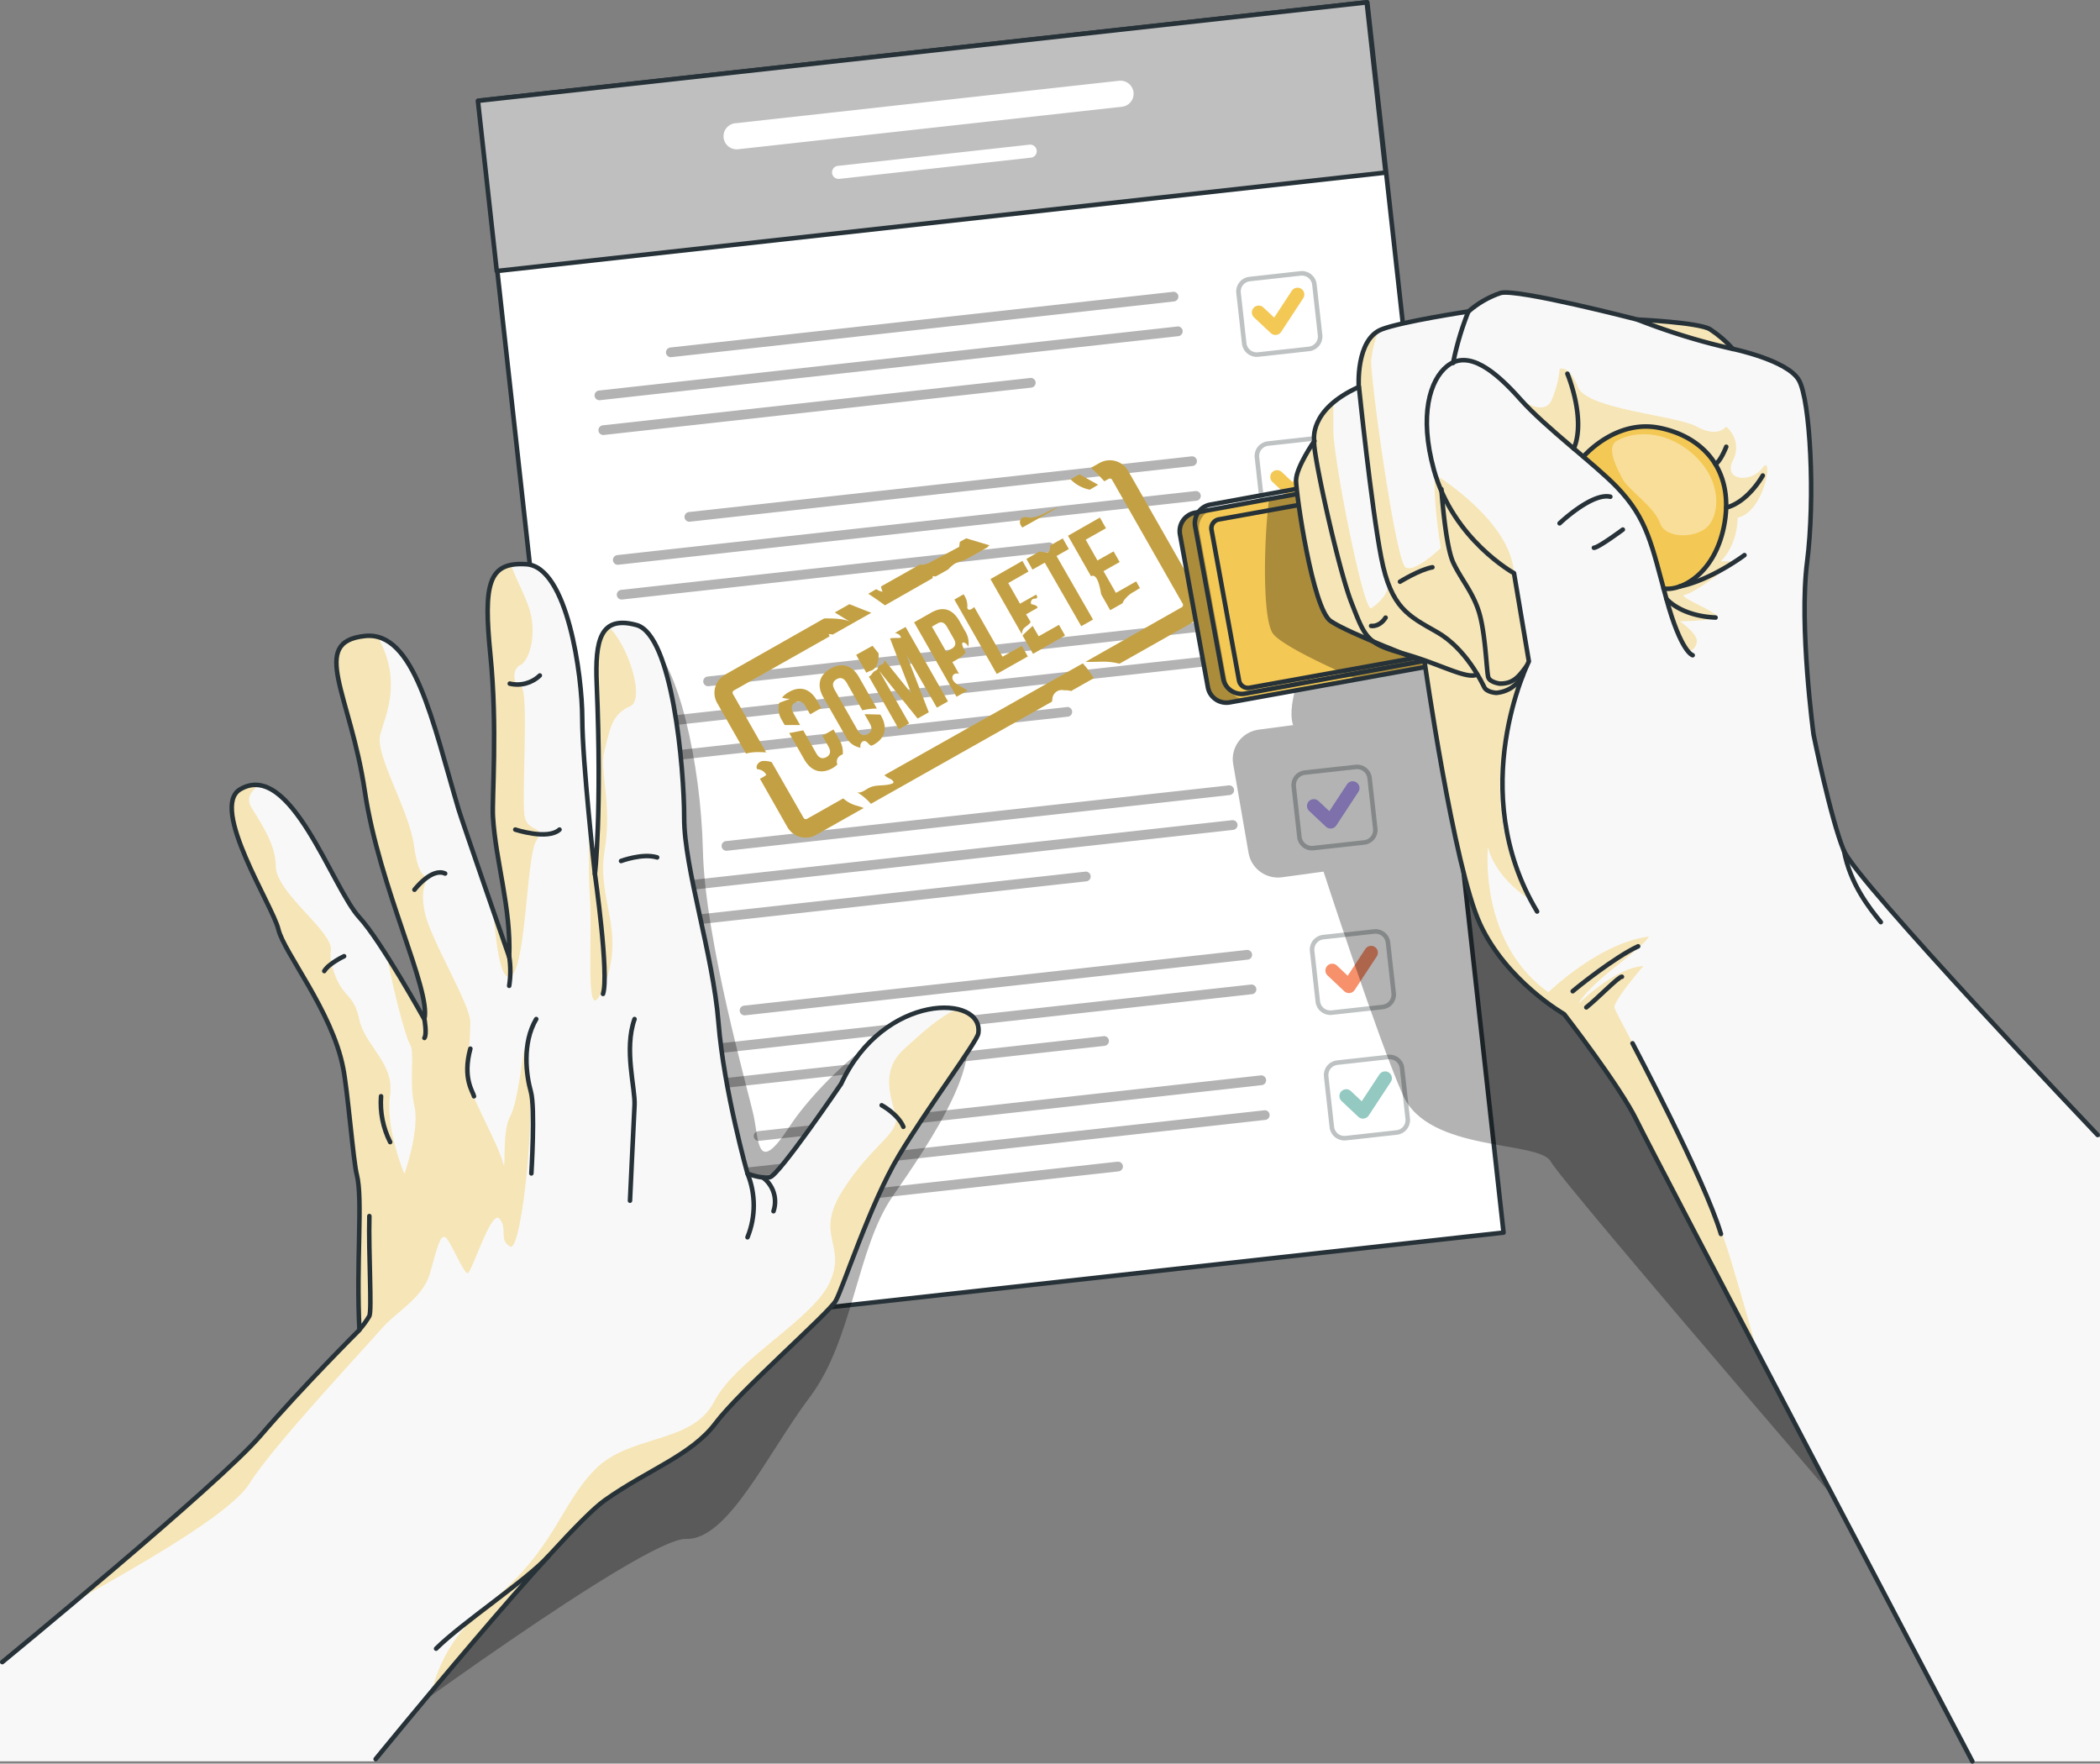 <?xml version="1.0" encoding="UTF-8"?>
<svg xmlns="http://www.w3.org/2000/svg" width="462" height="388">
  <rect width="100%" height="100%" fill="#808080" stroke="none"/>
  <defs>
    <clipPath id="clppth_1">
      <path d="m335.23 142.81-15.36 2.78-21.35 3.87-27.96 5.06c-2.25.41-4.41-1.07-4.82-3.31l-6.14-33.62a4.138 4.138 0 0 1 3.34-4.8l16.26-3 23.66-4.28 24.75-4.48c2.25-.41 4.41 1.07 4.82 3.31l6.14 33.62c.44 2.23-1.02 4.4-3.25 4.84H335.23Z" class="cls-3"></path>
    </clipPath>
    <style>.cls-1,.cls-2,.cls-3,.cls-4,.cls-5,.cls-6{stroke-width:0}.cls-1,.cls-6,.cls-7{isolation:isolate}.cls-1,.cls-7{opacity:.3}.cls-6{opacity:.4}.cls-8,.cls-9,.cls-3,.cls-7{fill:none}.cls-8,.cls-9,.cls-7{stroke-linecap:round;stroke-linejoin:round}.cls-8{stroke-width:3px}.cls-9,.cls-7{stroke:#263238}.cls-4{fill:#f8f8f8}.cls-5,.cls-6{fill:#f4c854}.cls-8{stroke:#f4c854}</style>
  </defs>
  <path d="M105.26 22.16 300.8.5l29.98 270.67-195.54 21.66-29.98-270.67Z" style="stroke-width:1px;stroke:#263238;stroke-linecap:round;stroke-linejoin:round;fill:#fff"></path>
  <path d="M105.14 22.18 300.68.52l4.15 37.45-195.54 21.66-4.15-37.45Z" style="fill:#bfbfbf;stroke-width:1px;stroke:#263238;stroke-linecap:round;stroke-linejoin:round"></path>
  <path d="m246.34 17.75-84.42 9.35c-1.59.08-2.82 1.43-2.74 3.02s1.44 2.81 3.03 2.73c.11 0 .21-.02.31-.03l84.42-9.35a2.87 2.87 0 0 0 2.42-3.26v-.01a2.892 2.892 0 0 0-3.07-2.44h.05Zm-19.8 14.07-42.2 4.67c-.78.08-1.35.77-1.28 1.55v.03c.08.79.79 1.36 1.59 1.28l42.21-4.67c.79-.12 1.33-.85 1.21-1.64-.11-.74-.78-1.27-1.53-1.22Z" style="fill:#fff;stroke-width:0"></path>
  <path d="M258.08 64.2 147.47 76.45c-.59.07-1.01.6-.95 1.18.07.59.6 1.01 1.19.94l110.58-12.25c.59-.07 1.01-.6.95-1.18s-.6-1.01-1.19-.94h.03Zm.86 7.64L131.76 85.92c-.59.07-1.01.6-.95 1.18.07.59.6 1.01 1.19.94l127.18-14.08a1.08 1.08 0 0 0 1.01-1.13v-.05c-.06-.59-.6-1.02-1.19-.96h-.05v.02ZM226.6 83.16l-93.99 10.41c-.59.07-1.01.6-.95 1.18.07.59.6 1.01 1.19.94l93.98-10.41a1.08 1.08 0 0 0 1.01-1.13v-.05c-.07-.59-.6-1.02-1.2-.95h-.04Z" class="cls-1"></path>
  <path d="m274.91 61.39 11.22-1.24c1.51-.17 2.87.92 3.04 2.42l1.25 11.17c.17 1.5-.92 2.86-2.43 3.02L276.77 78c-1.51.17-2.87-.92-3.04-2.42l-1.25-11.17c-.17-1.5.92-2.86 2.43-3.02h0Z" class="cls-7"></path>
  <path d="m276.91 68.73 3.69 3.46 4.85-7.4" class="cls-8"></path>
  <path d="m262.13 100.4-110.58 12.25c-.59.07-1.01.6-.95 1.18.07.59.6 1.01 1.19.94l110.58-12.25c.59-.07 1.01-.6.95-1.18s-.6-1.01-1.19-.94Zm.85 7.64L135.8 122.12c-.59.07-1.01.6-.95 1.18.07.59.6 1.01 1.19.94l127.18-14.08c.59-.07 1.01-.6.95-1.18s-.6-1.01-1.19-.94Zm-32.34 11.32-93.99 10.41c-.59.07-1.01.6-.95 1.18.07.59.6 1.01 1.19.94l93.98-10.41a1.08 1.08 0 0 0 1.01-1.13v-.05c-.07-.59-.6-1.02-1.2-.95h-.04Z" class="cls-1"></path>
  <path d="m278.96 97.58 11.22-1.24c1.51-.17 2.87.92 3.04 2.42l1.25 11.17c.17 1.5-.92 2.86-2.43 3.02l-11.22 1.24c-1.51.17-2.87-.92-3.04-2.42l-1.25-11.17c-.17-1.5.92-2.86 2.43-3.02Z" class="cls-7"></path>
  <path d="m280.96 104.93 3.68 3.46 4.86-7.4" class="cls-8"></path>
  <path d="m266.17 136.6-110.58 12.25c-.58.1-.97.66-.86 1.24.09.53.57.9 1.1.88l110.58-12.27c.59-.07 1.01-.6.95-1.18s-.6-1.01-1.19-.94v.03Zm.86 7.64-127.19 14.08c-.58.06-1 .57-.95 1.15v.03c.06.59.59 1.01 1.18.95l127.18-14.08c.6-.04 1.05-.56 1.01-1.15v-.04c-.06-.59-.6-1.01-1.18-.95h-.05Zm-32.34 11.32-93.99 10.41c-.59.07-1.01.6-.95 1.18.07.59.6 1.01 1.19.94l93.98-10.42c.59-.06 1.02-.59.95-1.18a1.07 1.07 0 0 0-1.18-.95v.02Z" class="cls-1"></path>
  <path d="m283 133.77 11.22-1.24c1.51-.17 2.87.92 3.04 2.42l1.25 11.17c.17 1.5-.92 2.86-2.43 3.02l-11.22 1.24c-1.51.17-2.87-.92-3.04-2.42l-1.25-11.17c-.17-1.5.92-2.86 2.43-3.02Z" class="cls-7"></path>
  <path d="m285 141.13 3.68 3.46 4.87-7.41" class="cls-8"></path>
  <path d="m270.21 172.8-110.58 12.25c-.58.1-.97.66-.86 1.24.09.53.57.9 1.1.88l110.58-12.25a1.08 1.08 0 0 0 1.04-1.11c-.02-.59-.52-1.05-1.11-1.03-.06 0-.11 0-.17.02Zm.87 7.64-127.19 14.08c-.58.06-1 .57-.95 1.15v.03c.06.59.59 1.01 1.18.95l127.18-14.08c.59-.07 1.02-.6.95-1.19-.07-.58-.6-1-1.18-.94Zm-32.31 11.32-93.99 10.41c-.58.06-1 .57-.95 1.15v.03c.06.59.59 1.01 1.18.95l93.98-10.41c.59-.06 1.02-.59.95-1.18-.06-.58-.58-1.01-1.16-.95h-.02.01Z" class="cls-1"></path>
  <path d="m287.05 169.97 11.22-1.24c1.51-.17 2.87.92 3.04 2.42l1.25 11.17c.17 1.5-.92 2.86-2.43 3.02l-11.22 1.24c-1.51.17-2.87-.92-3.04-2.42l-1.25-11.17c-.17-1.5.92-2.86 2.43-3.02Z" class="cls-7"></path>
  <path d="m289.04 177.31 3.69 3.47 4.86-7.4" style="stroke:#b29ff4;stroke-width:3px;stroke-linecap:round;stroke-linejoin:round;fill:none"></path>
  <path d="m274.27 208.99-110.58 12.25c-.59.06-1.02.59-.95 1.18.06.59.59 1.01 1.18.95l110.58-12.25c.59-.06 1.02-.59.95-1.18-.07-.59-.59-1.01-1.18-.95Zm.85 7.62-127.19 14.08c-.59.02-1.06.52-1.04 1.11s.52 1.05 1.11 1.03c.06 0 .11 0 .17-.02l127.18-14.08c.59 0 1.06-.5 1.05-1.09s-.51-1.06-1.1-1.04c-.06 0-.12 0-.18.02Zm-32.34 11.35-93.99 10.41c-.59.07-1.01.6-.95 1.18.07.59.6 1.01 1.19.94l93.99-10.41c.59-.07 1.01-.6.94-1.19-.06-.58-.59-1-1.17-.94h-.01Z" class="cls-1"></path>
  <path d="m291.1 206.17 11.22-1.24c1.51-.17 2.87.92 3.04 2.42l1.25 11.17c.17 1.5-.92 2.86-2.43 3.02l-11.22 1.24c-1.51.17-2.87-.92-3.04-2.42l-1.25-11.17c-.17-1.5.92-2.86 2.43-3.02Z" class="cls-7"></path>
  <path d="m293.09 213.51 3.68 3.47 4.87-7.4" style="stroke-width:3px;fill:none;stroke:#f6916c;stroke-linecap:round;stroke-linejoin:round"></path>
  <path d="m277.35 236.59-110.58 12.27c-.59.07-1.01.6-.95 1.18.07.59.6 1.01 1.19.94l110.58-12.25c.58-.06 1-.57.95-1.15v-.03c-.05-.59-.57-1.02-1.16-.97h-.03Zm.85 7.67-127.18 14.08c-.59.01-1.06.5-1.05 1.09s.51 1.06 1.1 1.04c.06 0 .12 0 .18-.02l127.19-14.08c.58-.1.97-.66.86-1.24-.09-.53-.57-.9-1.1-.88Zm-32.35 11.31-93.98 10.41c-.59.06-1.02.59-.95 1.18s.6 1.01 1.19.95l93.98-10.41c.59-.07 1.01-.6.95-1.18s-.6-1.01-1.19-.94Z" class="cls-1"></path>
  <path d="m294.19 233.78 11.22-1.24c1.51-.17 2.87.92 3.04 2.42l1.25 11.17c.17 1.5-.92 2.86-2.43 3.02l-11.22 1.24c-1.51.17-2.87-.92-3.04-2.42l-1.25-11.17c-.17-1.5.92-2.86 2.43-3.02Z" class="cls-7"></path>
  <path d="m296.17 241.13 3.68 3.47 4.87-7.4" style="stroke:#93c9c1;stroke-width:3px;stroke-linecap:round;stroke-linejoin:round;fill:none"></path>
  <path d="M208.39 137.93c-.66-1.17-1.32-1.29-2.15-.83l-1.22.69 3.16 5.54 1.22-.69c.82-.46 1.05-1.09.39-2.26l-1.4-2.46Z" class="cls-3"></path>
  <path d="M185.41 165.94c.1-1.15-.19-2.3-.81-3.27l-1.23-2.18-2.45 1.38 1.33 2.34c.66 1.17.39 1.89-.43 2.35s-1.59.34-2.25-.83l-2.86-5.05-3.07.6 3.27 5.74c1.49 2.63 3.66 3.38 6.2 2 .4-.23.78-.51 1.11-.83-.29-.68-.07-1.47.53-1.9.2-.15.42-.27.65-.35Zm-13.35-7.43.58 1h3.38l-1.47-2.6c-.66-1.17-.4-1.91.42-2.37s1.6-.32 2.26.86l1 1.75 2.44-1.38-.9-1.59c-1.49-2.62-3.66-3.38-6.2-1.94-.58.31-1.1.73-1.52 1.24.58.18 1.18.27 1.79.25l-2.41.9c-.36 1.32-.12 2.74.64 3.88Zm18.75-10.65c.32-.16.66-.29 1-.39 1.29-.58 1.59-2.44 1.47-3.75l-1.33-1.65-3.59 2 2.25 3.94c.06-.06.13-.11.2-.15Z" class="cls-5"></path>
  <path d="m206.11 155.68 2.44-1.38-9.32-16.36-2.32 1.3c.74.18 1.27.53 1.29 1.07-.72.1-1.61 0-2.39.14l4.7 12.12-5.94-7.37a1 1 0 0 1-.36.87c-.27.19-.66.19-.87.44s-.18.55-.36.77-.46.28-.68.44-.46.57-.71.84a.96.96 0 0 1-.44.27l6.6 11.59 2.25-1.28-6.59-11.57 8.47 10.51 2.45-1.38-4.95-12.72 6.74 11.71h-.01Zm6.17-14.24c.36.18.63.5.75.88.21-1.23-.06-2.5-.75-3.55l-1.21-2.14c-1.49-2.62-3.57-3.33-6.16-1.87l-3.8 2.15 9.33 16.37 2.42-1.37c-.78-.49-1.66-.91-2.4-1.44-.35-.22-.64-.53-.83-.89-.19-.37-.14-.82.12-1.15.35-.29.83-.36 1.24-.17l-1.47-2.6 1.22-.69c.67-.36 1.26-.87 1.72-1.48-.51-.81-1.4-2.53-.17-2.07v.02Zm-2.88 1.26-1.22.69-3.16-5.54 1.22-.69c.82-.46 1.48-.34 2.15.83l1.4 2.46c.66 1.12.43 1.75-.39 2.26Zm16.72 1.72-1.32-2.34-4.25 2.4-6.22-10.92-.28.22c-.18.17-.4.29-.64.35-.25.06-.5-.08-.59-.32-.03-.15-.03-.31 0-.47 0-.93-.29-1.84-.84-2.59l-2.01 1.16 9.32 16.36 6.84-3.86h-.01Zm-1.16-5.72c.28-.73 1.15-1 1.65-1.66l.12-.21-1-1.68 2.54-1.43c-.05-.16-.13-.31-.24-.43-.36-.18-.75-.3-1.15-.36a.865.865 0 0 1 .39-1.16.9.9 0 0 1 .28-.08c.17 0 .37 0 .5-.08a.56.56 0 0 0 .13-.39l-.23-.4-3.55 2-2.59-4.55 4.45-2.53-1.33-2.34-7.02 4 6.9 12.12c0-.28.07-.55.16-.81Zm9.34 1.11-1.33-2.34-4.46 2.52-1.33-2.29-1.65 1.54-.57.55 2.31 4.05 7.04-4.03Zm-3.33-19.01c0 .35-.25.74-.59.77-.17 0-.35-.03-.51-.08-.31 0-.62-.02-.92-.09a.418.418 0 0 1-.18-.11l-2.95 1.67 1.33 2.35 2.7-1.53 8.03 13.98 2.58-1.46-8.03-13.98 2.71-1.53-1.33-2.34-2.77 1.56c-.05.26-.03.53-.06.79h-.01Zm11.27 9.91 2.01 3.53 2.71-1.53c.06-.18.14-.35.24-.51.6-.87 1.4-1.57 2.34-2.06l1.24-.77-.82-1.46-4.46 2.53-2.73-4.79 3.55-2-1.33-2.34-3.55 2-2.59-4.58 4.46-2.52-1.33-2.34-7.02 4 5.07 8.9c1.22-.65 1.84 1.69 2.23 3.95h-.02Zm-51.96 32.32c.42.07.67.49 1 .77.12.11.26.2.41.26.19-.08.38-.16.56-.26 2.53-1.43 3.06-3.71 1.58-6.33l-.15-.26-3.47-.09 1.13 2c.66 1.17.4 1.91-.42 2.37s-1.6.31-2.26-.86l-5.02-8.84c-.67-1.17-.4-1.9.42-2.37s1.59-.31 2.26.86l3.4 5.99c1.04-.26 2.11-.39 3.19-.4l-3.92-6.88c-1.48-2.62-3.72-3.33-6.26-1.9s-3.07 3.72-1.58 6.33l4.85 8.51a4.61 4.61 0 0 0 3.29 2.57v-.18c-.12-.65.36-1.41.98-1.29Zm34.65-46.98 7.88-4.44c-2.26.62-4.24 2.5-6.57 2.24-.42-.11-.86-.11-1.28 0a1.23 1.23 0 0 0-.42 1.63c.1.21.24.41.4.58Zm-19.76 11.16c-.02-.17.02-.35.1-.5.19.07.4.1.6.1l2.72-1.53c.43-.48.91-.9 1.44-1.26.52-.27 1.06-.49 1.63-.64l.6-.18 5.02-2.82c.05-.1.12-.19.21-.27.08-.05.16-.09.25-.12l-5.18-1.56-1.39.78-.15 1.1-5.97 3.18c-.59.37-1.25.62-1.94.73-.26.03-.52.03-.77 0l-8.51 4.8c.07.4.18.79.34 1.17-.5-.09-.97-.29-1.39-.57l-1.75 1c1.24.82 2.47 1.66 3.66 2.55l10.47-5.96Zm36.42-20.56-4.11-2.3-1.95 1.1a8.104 8.104 0 0 0 4.24 2.28l1.82-1.08Z" class="cls-5"></path>
  <path d="m263.71 130.84-15.53-27.26a4.63 4.63 0 0 0-6.27-1.73l-1.87 1.06.71.69c.74.74 1.5 1.49 2.2 2.28l.94-.53c.27-.15.62-.06.77.21l15.54 27.27c.15.27.05.62-.22.77l-21.14 11.99c1.83.11 3.67-.15 5.5.06.66.08 1.31.2 1.96.35l15.67-8.85a4.583 4.583 0 0 0 1.77-6.24s0-.02-.01-.02c0-.02-.02-.03-.03-.05Zm-95.17 34.69-7.3-12.85a.573.573 0 0 1 .21-.78l21.07-11.91c-.07-.16-.16-.32-.22-.48.3 0 .6.02.88.1l8.52-4.8c-.28-.09-.55-.2-.82-.3l-4.01-1.59-3.21 1.82 3.49 2.13c-1.21-.74-3.69-.84-5.83-.81l-21.8 12.36c-2.21 1.25-2.99 4.04-1.74 6.24l6.34 11.13c.29-.08.59-.15.88-.2.8-.12 1.62-.16 2.43-.12.37 0 .74.02 1.11.06Zm26.03 5.01c.36.32.76.58 1.2.77.45.2 1.05.68.7 1-1.63.74-3.63.19-5.23 1-.87.42-1.72 1.25-2.65 1 1.13.68 2.14 1.53 3.01 2.53l39.84-22.49c0-.16.05-.32.08-.49 0-1.14.94-2.06 2.08-2.06.17 0 .34.02.51.06.52-.02 1.03.03 1.54.16l4.97-2.81c-.68-1.17-1.49-2.26-2.41-3.26l-43.64 24.59Zm-6.46 6.6a7.26 7.26 0 0 1-2.6-1.49l-7.95 4.49c-.27.16-.61.06-.77-.2l-7.02-12.26c-.67-.23-1.39-.31-2.1-.24-.81.16-1.52 1.1-1.08 1.79.84.02 1.61.5 2.01 1.24-.43.34-.91.63-1.41.85l6.02 10.6a4.621 4.621 0 0 0 6.28 1.78c.03-.02.06-.04.09-.05l10.41-5.88-.12-.07c-.57-.21-1.16-.4-1.76-.55Z" class="cls-5"></path>
  <g style="opacity:.2">
    <path d="M185.41 165.94c.1-1.15-.19-2.3-.81-3.27l-1.23-2.18-2.45 1.38 1.33 2.34c.66 1.17.39 1.89-.43 2.35s-1.59.34-2.25-.83l-2.86-5.05-3.07.6 3.27 5.74c1.49 2.63 3.66 3.38 6.2 2 .4-.23.78-.51 1.11-.83-.29-.68-.07-1.47.53-1.9.2-.15.42-.27.65-.35Zm-13.35-7.43.58 1h3.38l-1.47-2.6c-.66-1.17-.4-1.91.42-2.37s1.6-.32 2.26.86l1 1.75 2.44-1.38-.9-1.59c-1.49-2.62-3.66-3.38-6.2-1.94-.58.31-1.1.73-1.52 1.24.58.18 1.18.27 1.79.25l-2.41.9c-.36 1.32-.12 2.74.64 3.88Zm18.75-10.65c.32-.16.66-.29 1-.39 1.29-.58 1.59-2.44 1.47-3.75l-1.33-1.65-3.59 2 2.25 3.94c.06-.06.13-.11.2-.15Z" class="cls-2"></path>
    <path d="m206.11 155.68 2.44-1.38-9.32-16.36-2.32 1.3c.74.18 1.27.53 1.29 1.07-.72.1-1.61 0-2.39.14l4.7 12.12-5.94-7.37a1 1 0 0 1-.36.87c-.27.19-.66.19-.87.44s-.18.55-.36.77-.46.28-.68.44-.46.57-.71.84a.96.96 0 0 1-.44.27l6.6 11.59 2.25-1.28-6.59-11.57 8.47 10.51 2.45-1.38-4.95-12.72 6.74 11.71h-.01Zm6.17-14.24c.36.18.63.5.75.88.21-1.23-.06-2.5-.75-3.55l-1.21-2.14c-1.49-2.62-3.57-3.33-6.16-1.87l-3.8 2.15 9.33 16.37 2.42-1.37c-.78-.49-1.66-.91-2.4-1.44-.35-.22-.64-.53-.83-.89-.19-.37-.14-.82.12-1.15.35-.29.83-.36 1.24-.17l-1.47-2.6 1.22-.69c.67-.36 1.26-.87 1.72-1.48-.51-.81-1.4-2.53-.17-2.07v.02Zm-2.88 1.26-1.22.69-3.16-5.54 1.22-.69c.82-.46 1.48-.34 2.15.83l1.4 2.46c.66 1.12.43 1.75-.39 2.26Zm16.72 1.72-1.32-2.34-4.25 2.4-6.22-10.92-.28.22c-.18.17-.4.29-.64.35-.25.06-.5-.08-.59-.32-.03-.15-.03-.31 0-.47 0-.93-.29-1.84-.84-2.59l-2.01 1.16 9.32 16.36 6.84-3.86h-.01Zm-1.16-5.72c.28-.73 1.15-1 1.65-1.66l.12-.21-1-1.68 2.54-1.43c-.05-.16-.13-.31-.24-.43-.36-.18-.75-.3-1.15-.36a.865.865 0 0 1 .39-1.16.9.9 0 0 1 .28-.08c.17 0 .37 0 .5-.08a.56.56 0 0 0 .13-.39l-.23-.4-3.55 2-2.59-4.55 4.45-2.53-1.33-2.34-7.02 4 6.9 12.12c0-.28.07-.55.16-.81Zm9.34 1.11-1.33-2.34-4.46 2.52-1.33-2.29-1.65 1.54-.57.55 2.31 4.05 7.04-4.03Zm-3.33-19.01c0 .35-.25.74-.59.77-.17 0-.35-.03-.51-.08-.31 0-.62-.02-.92-.09a.418.418 0 0 1-.18-.11l-2.95 1.67 1.33 2.35 2.7-1.53 8.03 13.98 2.58-1.46-8.03-13.98 2.71-1.53-1.33-2.34-2.77 1.56c-.05.26-.03.53-.06.79h-.01Zm11.27 9.91 2.01 3.53 2.71-1.53c.06-.18.14-.35.24-.51.6-.87 1.4-1.57 2.34-2.06l1.24-.77-.82-1.46-4.46 2.53-2.73-4.79 3.55-2-1.33-2.34-3.55 2-2.59-4.58 4.46-2.52-1.33-2.34-7.02 4 5.07 8.9c1.22-.65 1.84 1.69 2.23 3.95h-.02Zm-51.96 32.32c.42.07.67.49 1 .77.12.11.26.2.41.26.19-.08.38-.16.56-.26 2.53-1.43 3.06-3.71 1.58-6.33l-.15-.26-3.47-.09 1.13 2c.66 1.17.4 1.91-.42 2.37s-1.6.31-2.26-.86l-5.02-8.84c-.67-1.17-.4-1.9.42-2.37s1.59-.31 2.26.86l3.4 5.99c1.04-.26 2.11-.39 3.19-.4l-3.92-6.88c-1.48-2.62-3.72-3.33-6.26-1.9s-3.07 3.72-1.58 6.33l4.85 8.51a4.61 4.61 0 0 0 3.29 2.57v-.18c-.12-.65.36-1.41.98-1.29Zm34.65-46.98 7.88-4.44c-2.26.62-4.24 2.5-6.57 2.24-.42-.11-.86-.11-1.28 0a1.23 1.23 0 0 0-.42 1.63c.1.21.24.41.4.58Zm-19.76 11.16c-.02-.17.02-.35.1-.5.19.07.4.1.6.1l2.72-1.53c.43-.48.91-.9 1.44-1.26.52-.27 1.06-.49 1.63-.64l.6-.18 5.02-2.82c.05-.1.12-.19.21-.27.08-.05.16-.09.25-.12l-5.18-1.56-1.39.78-.15 1.1-5.97 3.18c-.59.37-1.25.62-1.94.73-.26.03-.52.03-.77 0l-8.51 4.8c.07.4.18.79.34 1.17-.5-.09-.97-.29-1.39-.57l-1.75 1c1.24.82 2.47 1.66 3.66 2.55l10.47-5.96Zm36.42-20.56-4.11-2.3-1.95 1.1a8.104 8.104 0 0 0 4.24 2.28l1.82-1.08Z" class="cls-2"></path>
    <path d="m263.71 130.84-15.53-27.26a4.63 4.63 0 0 0-6.27-1.73l-1.87 1.06.71.69c.74.74 1.5 1.49 2.2 2.28l.94-.53c.27-.15.62-.06.77.21l15.54 27.27c.15.27.05.62-.22.77l-21.14 11.99c1.83.11 3.67-.15 5.5.06.66.08 1.31.2 1.96.35l15.67-8.85a4.583 4.583 0 0 0 1.77-6.24s0-.02-.01-.02c0-.02-.02-.03-.03-.05Zm-95.17 34.69-7.3-12.85a.573.573 0 0 1 .21-.78l21.07-11.91c-.07-.16-.16-.32-.22-.48.3 0 .6.02.88.1l8.52-4.8c-.28-.09-.55-.2-.82-.3l-4.01-1.59-3.21 1.82 3.49 2.13c-1.21-.74-3.69-.84-5.83-.81l-21.8 12.36c-2.21 1.25-2.99 4.04-1.74 6.24l6.34 11.13c.29-.08.59-.15.88-.2.8-.12 1.62-.16 2.43-.12.37 0 .74.02 1.11.06Zm26.03 5.01c.36.32.76.58 1.2.77.45.2 1.05.68.7 1-1.63.74-3.63.19-5.23 1-.87.42-1.72 1.25-2.65 1 1.13.68 2.14 1.53 3.01 2.53l39.84-22.49c0-.16.05-.32.08-.49 0-1.14.94-2.06 2.08-2.06.17 0 .34.02.51.06.52-.02 1.03.03 1.54.16l4.97-2.81c-.68-1.17-1.49-2.26-2.41-3.26l-43.64 24.59Zm-6.46 6.6a7.26 7.26 0 0 1-2.6-1.49l-7.95 4.49c-.27.16-.61.06-.77-.2l-7.02-12.26c-.67-.23-1.39-.31-2.1-.24-.81.16-1.52 1.1-1.08 1.79.84.02 1.61.5 2.01 1.24-.43.34-.91.63-1.41.85l6.02 10.6a4.621 4.621 0 0 0 6.28 1.78c.03-.02.06-.04.09-.05l10.41-5.88-.12-.07c-.57-.21-1.16-.4-1.76-.55Z" class="cls-2"></path>
  </g>
  <path d="M142.94 141.48c6.12 4.47 11.24 25.97 11.7 45.68.46 19.71 10.03 52.94 11.18 58.38s.72 13.29 7.83 2.37c7.1-10.93 27.88-29.9 36.54-23.59 8.66 6.3-5.92 27.49-13.82 38.9s-8.7 31.49-18.16 44.07c-9.46 12.58-18.01 31.56-27.28 31.27s-70.67 45.06-70.67 45.06l1.2-62.07 55.18-89.9 6.3-90.17Z" class="cls-1"></path>
  <path d="M215.21 227.36c-.31 1.95-11.12 16.2-17.47 26.87s-12.3 29.24-13.9 31.96-21.07 19.76-26.41 26.88-14.87 10.27-24.39 16.98c-6.12 4.32-25.19 26.58-38.04 41.95-7.14 8.54-12.68 15.49-12.68 15.49H0v-21.5s7.28-5.92 16.23-13.45h.06l.09-.07c14.71-12.44 35.21-29.99 40.86-36.61 9.12-10.67 21.82-23.34 21.82-23.34-.77-14.81.8-28.85-.59-34.18-.72-2.79-2.01-18.64-3.01-23.51-2.44-12.46-13.04-25.36-14.24-30.45s-15.19-26.73-8.36-30.73c1.24-.78 2.72-1.1 4.17-.91 9.23 1.27 16.84 23.46 22.07 29.12 2.24 2.68 4.28 5.52 6.08 8.51 4.13 6.52 8.19 13.85 8.19 13.85 1.59-6.32-9.92-28.85-13.1-50.18-3.18-21.34-12.3-32.79 0-34.11 1.01-.11 2.03-.02 3.01.26 8.66 2.52 12.41 20.43 17.59 37.81.48 1.6 4.42 13.08 7.49 21.93 2.01 5.79 3.61 10.46 3.61 10.46.39-10.87-3.01-20.98-3.57-30.83-.24-3.95 1-19.76-.56-35.56-1.34-13.33-.73-18.74 4.5-19.79 1.12-.2 2.27-.25 3.4-.16 9.08.57 12.3 24.59 12.3 33.96 0 5.44.93 16.07 1.72 24.04.57 5.76 1.06 10.14 1.06 10.14s1.59-13.24.4-41.78c-.27-6.25.14-10.73 2.61-12.54 1.35-1 3.31-1.17 6.12-.41 7.94 2.14 10.51 31.41 10.51 42.48s6.35 30.03 7.54 44.95c1.19 14.92 6.39 33.26 6.39 33.26s2.94 1.19 4.92.8 15.68-20.55 15.68-20.55c6.38-13.79 18.8-17.98 25.56-16.43 3.11.71 5.12 2.62 4.64 5.37l.02.02Z" class="cls-4"></path>
  <path d="M215.21 227.36c-.31 1.95-11.12 16.2-17.47 26.87s-12.3 29.24-13.9 31.96-21.07 19.76-26.41 26.88-14.87 10.27-24.39 16.98c-6.12 4.32-25.19 26.58-38.04 41.95 1.41-5.57 4.58-12.7 12.87-19.54 14.39-11.9 15.25-21.23 22.99-29.13s21.36-5.53 26.26-14.98 21.97-18.18 25.54-26.48-3.57-10.06 2.78-20.05 12.51-12.42 11.61-16.33-3.57-9.85 1.94-14.79c3.44-3.08 7.48-6.94 11.62-8.72 3.08.71 5.09 2.62 4.61 5.37Zm-102.93 46.88c-2.64-1.32-.52-3.95-2.38-6.13s-6.09 11.94-7.02 11.99-3.77-7.18-4.9-7.9-1.79 2.31-3.38 7.9-7.45 8.43-10.86 12.43-23.86 25.72-28.88 33.88-36.07 24.31-38.48 26.05c14.71-12.42 35.21-29.97 40.86-36.59 9.12-10.67 21.82-23.34 21.82-23.34-.77-14.81.8-28.85-.59-34.18-.72-2.79-2.01-18.64-3.01-23.51-2.44-12.46-13.04-25.36-14.24-30.45s-15.19-26.73-8.36-30.73c1.24-.78 2.72-1.1 4.17-.91-1.56 1.1-3.07 2.68-1.66 4.99 2.52 4.06 5.29 8.32 5.29 12.81s7.68 10.8 10.65 14.98.2 2.71 2.19 8.44 4.36 4.53 5.55 10.33 7.81 9.49 6.75 16.71 3.17 17.27 3.17 17.27 3.44-9.74 2.19-14.98.2-11.86-1-13.63c-1-1.6-3.75-12.45-5.02-19.19 4.13 6.52 8.19 13.85 8.19 13.85 1.59-6.32-9.92-28.85-13.1-50.18-3.18-21.34-12.3-32.79 0-34.11 1.01-.11 2.03-.02 3.01.26 5.25 9.76 1.6 16.98.43 21.22-1.27 4.61 6.31 16.46 7.43 24.62 1 7.62 3.07 6.83 3.34 6.69-.23.21-2.19 2.2-1 7.85 1.23 5.99 10.03 20.23 10.03 24.2s-.72 10.52-.72 12.46 7.02 14.9 7.87 18.3-.33-6.54 1.59-9.99 2.93-15.47 3.18-14.82c3.3 8.35-.47 44.72-3.12 43.42Zm5.69-89.25c-2.25 3.39-2.19 29.82-6.02 29.91-1.86 0-2.76-6.64-3.51-14.98 2.01 5.79 3.61 10.46 3.61 10.46.39-10.87-3.01-20.98-3.57-30.83-.24-3.95 1-19.76-.56-35.56-1.34-13.33-.73-18.74 4.5-19.79 1.1 3.56 3.81 7.75 4.5 11.65.94 5.37-.9 9.82-2.49 10.49s-1.86 4.14.13 4.64 0 25.73.92 28.97 4.74 1.71 2.48 5.04Zm20.61-29.59c-4.12 1.81-4.34 5.04-5.58 9.69s1.77 11.43 0 22.09 4.68 17.53 0 29.46-2.48-9.99-3.26-19.98c-.27-4.86-.25-9.74.06-14.6.57 5.76 1.06 10.14 1.06 10.14s1.59-13.24.4-41.78c-.27-6.25.14-10.73 2.61-12.54 4.23 3.83 8.22 15.99 4.71 17.53Z" class="cls-6"></path>
  <path d="M82.64 387s40.88-50.18 50.41-56.94c9.53-6.75 19.06-9.88 24.39-16.98s24.82-24.11 26.41-26.88 7.54-21.34 13.9-31.96 17.16-24.97 17.47-26.87c1.38-8.7-20.84-9.09-30.17 11.07 0 0-13.69 20.15-15.68 20.55s-4.92-.8-4.92-.8-5.2-18.33-6.39-33.26-7.54-33.91-7.54-44.95-2.58-40.34-10.51-42.48c-7.94-2.14-9.14 3.28-8.73 12.99 1.18 28.55-.4 41.78-.4 41.78s-2.78-24.8-2.78-34.18-3.22-33.4-12.3-33.96c-8.34-.53-9.5 4.14-7.91 19.98 1.6 15.84.32 31.61.56 35.56.59 9.88 4.01 19.98 3.57 30.83 0 0-10.32-29.76-11.12-32.4-5.75-19.4-9.73-39.38-20.65-38.18-12.3 1.32-3.17 12.78 0 34.11 3.17 21.34 14.69 43.86 13.1 50.18 0 0-9.52-17.21-14.27-22.36-6.02-6.48-15.11-34.73-26.23-28.21-6.83 4 7.2 25.71 8.39 30.8s11.8 17.98 14.24 30.45c1 4.87 2.26 20.73 3.01 23.51 1.39 5.33-.18 19.37.59 34.18 0 0-12.7 12.65-21.82 23.31S.5 365.66.5 365.66" class="cls-9"></path>
  <path d="M164.45 258.17c1.83 4.5 1.83 9.53 0 14.03m3.34-13.19c2.34 1.7 3.3 4.72 2.38 7.46m-39.3-74.28s3.18 22.32 1.79 26.47m-20.64-8.29c.34 2.16.34 4.36 0 6.51m-18.65 7.31s.59 3.37 0 4.16m100.6 14.81s3.59 1.94 4.77 4.74m-86.59-97.5c2.37.57 4.86-.11 6.61-1.79m-5.4 33.9s7.14 2.37 9.73 0m13.54 6.91s4.76-1.78 7.94-.79m-53.39 7.11s3.77-4.94 6.75-3.56M75.7 210.37s-3.37 1.58-4.36 3.26m7.73 78.89c.83-.92 1.56-1.93 2.19-3 .59-1.19-.2-13.83 0-21.98m39.44 74.77c-4.68 5.21-19.01 14.66-24.76 20.39m43.66-138.51c-2.38 6.72.2 15.21 0 18.98s-1 20.98-1 20.98m-20.63-39.96c-3.17 5.33-2.18 12.45-1.18 15.98s.11 17.98.11 17.98m-33.07-16.97c-.26 3.48.43 6.96 2.01 10.08m17.64-20.55c-1.79 6.52.6 9.48.8 10.47" class="cls-9"></path>
  <path d="m274.68 187.64-3.38-19.54c-.61-3.56 1.79-6.93 5.36-7.54.09-.02.18-.03.27-.04l7.57-1s-2.53-5.1 5.61-19.98c8.14-14.87 47.25-54.38 76.91 11.99 29.66 66.36 56.76 201.6 56.76 201.6s-80.05-92.82-82.6-97.57-26.92-1.91-32.55-14.66c-5.63-12.76-17.45-49.15-17.45-49.15l-9.15 1.25c-3.5.47-6.74-1.89-7.35-5.35Z" class="cls-1"></path>
  <path d="m335.23 142.81-15.36 2.78-21.35 3.87-27.96 5.06c-2.25.41-4.41-1.07-4.82-3.31l-6.14-33.62a4.138 4.138 0 0 1 3.34-4.8l16.26-3 23.66-4.28 24.75-4.48c2.25-.41 4.41 1.07 4.82 3.31l6.14 33.62c.44 2.23-1.02 4.4-3.25 4.84H335.23Z" class="cls-5"></path>
  <path d="m324.36 120.5-4.49 25.09-21.35 3.87c-6.18-2.71-16.37-7.42-18.41-9.99-2.43-3-2.09-20.66-.91-29.69l23.66-4.28c8.34 5.72 21.51 14.99 21.51 14.99h-.01Zm-49.56 33.25-4.24.77c-2.25.41-4.41-1.07-4.82-3.31l-6.14-33.62a4.138 4.138 0 0 1 3.34-4.8l4.23-.77c-2.24.4-3.74 2.55-3.33 4.8l6.14 33.61a4.149 4.149 0 0 0 4.81 3.33h.01Z" class="cls-1" style="clip-path:url(#clppth_1)"></path>
  <path d="m335.23 142.81-15.36 2.78-21.35 3.87-27.96 5.06c-2.25.41-4.41-1.07-4.82-3.31h0l-6.14-33.62a4.138 4.138 0 0 1 3.34-4.8l16.26-3 23.66-4.28 24.75-4.48c2.25-.41 4.41 1.07 4.82 3.31h0l6.14 33.62c.44 2.23-1.02 4.4-3.25 4.84H335.23h0Z" class="cls-9"></path>
  <path d="m266.25 111.02 64.41-11.78c2.25-.41 4.41 1.07 4.82 3.31l6.17 33.47a4.123 4.123 0 0 1-3.31 4.8s0 0 0 0l-64.41 11.78c-2.25.41-4.41-1.07-4.82-3.31l-6.17-33.47a4.123 4.123 0 0 1 3.31-4.8s0 0 0 0Z" class="cls-9"></path>
  <path d="m268.16 114.27 60.7-10.98a2 2 0 0 1 2.33 1.6s0 0 0 0l6.05 33.12c.2 1.09-.53 2.13-1.62 2.32l-60.7 10.98a2 2 0 0 1-2.33-1.6s0 0 0 0l-6.05-33.12c-.2-1.09.53-2.13 1.62-2.32Z" class="cls-9"></path>
  <path d="m339.47 142.04-4.21.76c2.24-.42 3.72-2.56 3.31-4.79l-6.14-33.61a4.149 4.149 0 0 0-4.81-3.33h-.01l4.24-.77c2.25-.4 4.41 1.09 4.83 3.33l6.14 33.61c.4 2.24-1.09 4.39-3.34 4.8h0Z" class="cls-9"></path>
  <path d="M462 250.22V387.5h-28.08s-31.35-59.79-47.4-90.3c-12.82-24.39-24.8-47.27-26.42-50.63-3.62-7.58-15.99-23.46-15.99-23.46s-12.69-7.23-18.5-19.83-12.2-57.65-12.2-57.65-16.68-6.25-20.67-8.99c-3.98-2.74-7.61-28.03-7.61-30.92s4.01-8.67 4.01-8.67-.89-4.24 4.2-8.51c1.67-1.36 3.51-2.49 5.49-3.35h.1s-.66-9.56 4.33-12.35c.24-.13.49-.25.74-.35 4.45-1.71 19.06-3.92 19.06-3.92 2.07-1.81 4.47-3.19 7.07-4.07 2.59-.71 16.79 2.58 24.73 4.52 3.19.78 5.37 1.34 5.37 1.34s13.42.61 15.96 2.12c1.77 1.16 3.39 2.53 4.82 4.09l.25.29s11.97 2.48 14.51 6.84 3.62 26.02 1.82 40.09c-1.81 14.07 1.43 37.96 1.43 37.96s3.74 18.45 6.64 25.45c2.9 7 56.32 63.01 56.32 63.01h.02Z" class="cls-4"></path>
  <path d="M386.52 297.2c-12.82-24.39-24.8-47.27-26.42-50.63-3.62-7.58-15.99-23.46-15.99-23.46s-12.69-7.23-18.5-19.83-12.2-57.65-12.2-57.65-16.68-6.25-20.67-8.99c-3.98-2.74-7.61-28.03-7.61-30.92s4.01-8.67 4.01-8.67-.89-4.24 4.2-8.51v6.07c-.12 5.72 6.65 40.23 8.33 39.19s4.26-3.58 3.58-5.8c0 0-3.28-13.39-6.38-42.8h.1s-.66-9.56 4.33-12.35c-.86 2.07-1.41 4.25-1.64 6.48-.11 4.65 5.45 44.54 7.62 45.55s7.7-4.31 7.7-4.31-1.89-11.32-1.21-16.14c0 0 16.78 10.19 17.29 21.76.05 1.27 3.27 19.4 3.27 19.4s-14.44 27.37.3 52.34c0 0-7.49-4.47-9.28-11.59 0 0-2.18 20.92 13.3 31.96 0 0 11.11-10.86 22.07-12.24 0 0 .2.72-7.14 6.48-7.34 5.76-8.34 8.33-8.34 8.33s7.95-7.99 14.3-8.33c0 0-6.55 7.54-6.35 9.12s18.73 33.12 25.47 55.13c2.75 9.19 4.63 15.82 5.85 20.41h.01ZM334.49 87.86s5.35 4 6.93 0c.91-2.14 1.49-4.4 1.72-6.71 0 0 2.06-.94 4.01 4s21.57 6.19 26.17 8.72 6.42 0 6.42 0a5.955 5.955 0 0 1 1.5 7.42c-2.23 4.58 4.08 4.99 6.53 1.62s.55 9.66-5.5 10.99c0 0 .17 5.69-3.72 9.6h3.3s-8.79 6.94-11.13 7.32 8.7 4.27 6.65 5.08-7.85.75-7.85.75 3.75 2.59 3.78 4.3-1.78 3-2.59 1.57-7.29-21.89-10.52-29.45-16.57-13.54-25.71-25.2Zm46.53-11.35c-11.26-3.07-26.36-7.43-26.36-7.43l.21-.11c3.19.78 5.37 1.34 5.37 1.34s13.42.61 15.96 2.12c1.77 1.16 3.39 2.53 4.82 4.09Z" class="cls-6"></path>
  <path d="M365.18 94.14c-9.79-2-16.78 6.33-16.78 6.33s9.73 8.77 11.89 12.54 5.74 16.46 5.74 16.46c4.1.66 11.67-3.56 13.48-14.74s-4.58-18.6-14.33-20.59Z" class="cls-5"></path>
  <path d="M433.92 387.5s-70.15-133.35-73.82-140.93c-3.66-7.58-15.99-23.46-15.99-23.46s-12.69-7.23-18.5-19.83-12.2-57.65-12.2-57.65-16.68-6.25-20.67-8.99c-3.98-2.74-7.61-28.03-7.61-30.92s4.01-8.67 4.01-8.67-1.44-6.84 9.79-11.91c0 0-.72-10.48 5.08-12.7 4.45-1.71 19.06-3.92 19.06-3.92 2.07-1.81 4.47-3.19 7.07-4.07 3.62-1 30.1 5.86 30.1 5.86s13.42.61 15.96 2.12c1.86 1.22 3.55 2.67 5.03 4.33 0 0 11.97 2.48 14.51 6.84s3.62 26.02 1.82 40.09c-1.81 14.07 1.43 37.96 1.43 37.96s3.74 18.45 6.64 25.45c2.9 7 55.86 62.6 55.86 62.6" class="cls-9"></path>
  <path d="M372.39 144.15s-2.54-.54-5.8-12.46c-3.26-11.92-4.12-17.49-10.89-24.55-4.8-4.99-15.77-13.16-21.21-19.29s-11.45-11.09-16.14-7.29c-3.75 3-6.2 10.78-2.9 22.78 4.24 15.42 17.63 22.76 17.63 22.76l3.27 19.4s-14.2 28.31 1.81 55.03" class="cls-9"></path>
  <path d="M348.35 100.47s7.02-8.32 16.78-6.33 16.1 9.39 14.33 20.59c-1.78 11.2-9.38 15.4-13.48 14.74m-42.93-60.96a65.073 65.073 0 0 0-3.37 11.34m-2.57 27.77s.84 12.34 2.59 16.12c1.75 3.79 4.65 6.86 5.91 11.74s1.45 12.46 1.82 13.54 2.46 1.37 2.46 1.37c3.01.07 4.22-1.49 5.96-3.87" class="cls-9"></path>
  <path d="M298.97 85.12s2.72 26.35 4.9 37.55 6.02 12.82 12.33 16.43c6.31 3.62 9.79 10.99 10.34 12.1s2.62 1.23 2.62 1.23c2.47-.2 4.66-1.64 5.84-3.81" class="cls-9"></path>
  <path d="M289.16 97.03c-.68 1.05 5.14 27.81 8.17 35.57 3.03 7.76 3.37 8.99 11.39 11.19 8.02 2.2 14.11 5.85 16.27 4.56m19.84-66.13s4.16 9.93 1.41 16.46m14-28.37a142.33 142.33 0 0 0 21 6.46m6.57 27.85s-3.19 5.8-8.03 7.05m-.01-13.38s-1.14 3-2.36 3.83m6.37 20.01s-7.25 5.46-14.22 6.88m-2.97 2.7s3.01 3.79 10.83 4.15m-34.31-20.73s7.1-6.79 11.16-5.85m2.75 7.23s-5.38 4-6.36 4" class="cls-9"></path>
  <path d="M301.65 137.7s1.79.33 3.18-1.82m3.17-7.91s4.31-2.66 7.13-3.17M346 218.07c.89-.79 9.23-7.5 14.39-9.88m-3.57 6.7c-.59-.18-5.33 4.75-7.83 6.73m10.17 7.91s15.88 29.97 19.45 41.95m27.07-84.33c1.34 7.36 5.71 12.79 8.1 15.72" class="cls-9"></path>
  <path d="M355.61 97.03c-2.31 1.42.12 6.05 1.4 8.42s7.02 6.13 8.22 9.69 8.74 3.46 11.04 0c2.3-3.46 2.01-10.36-4.25-15.61s-13.12-4.49-16.4-2.5h-.01Z" style="stroke-width:0;opacity:.4;fill:#fff;isolation:isolate"></path>
</svg>
